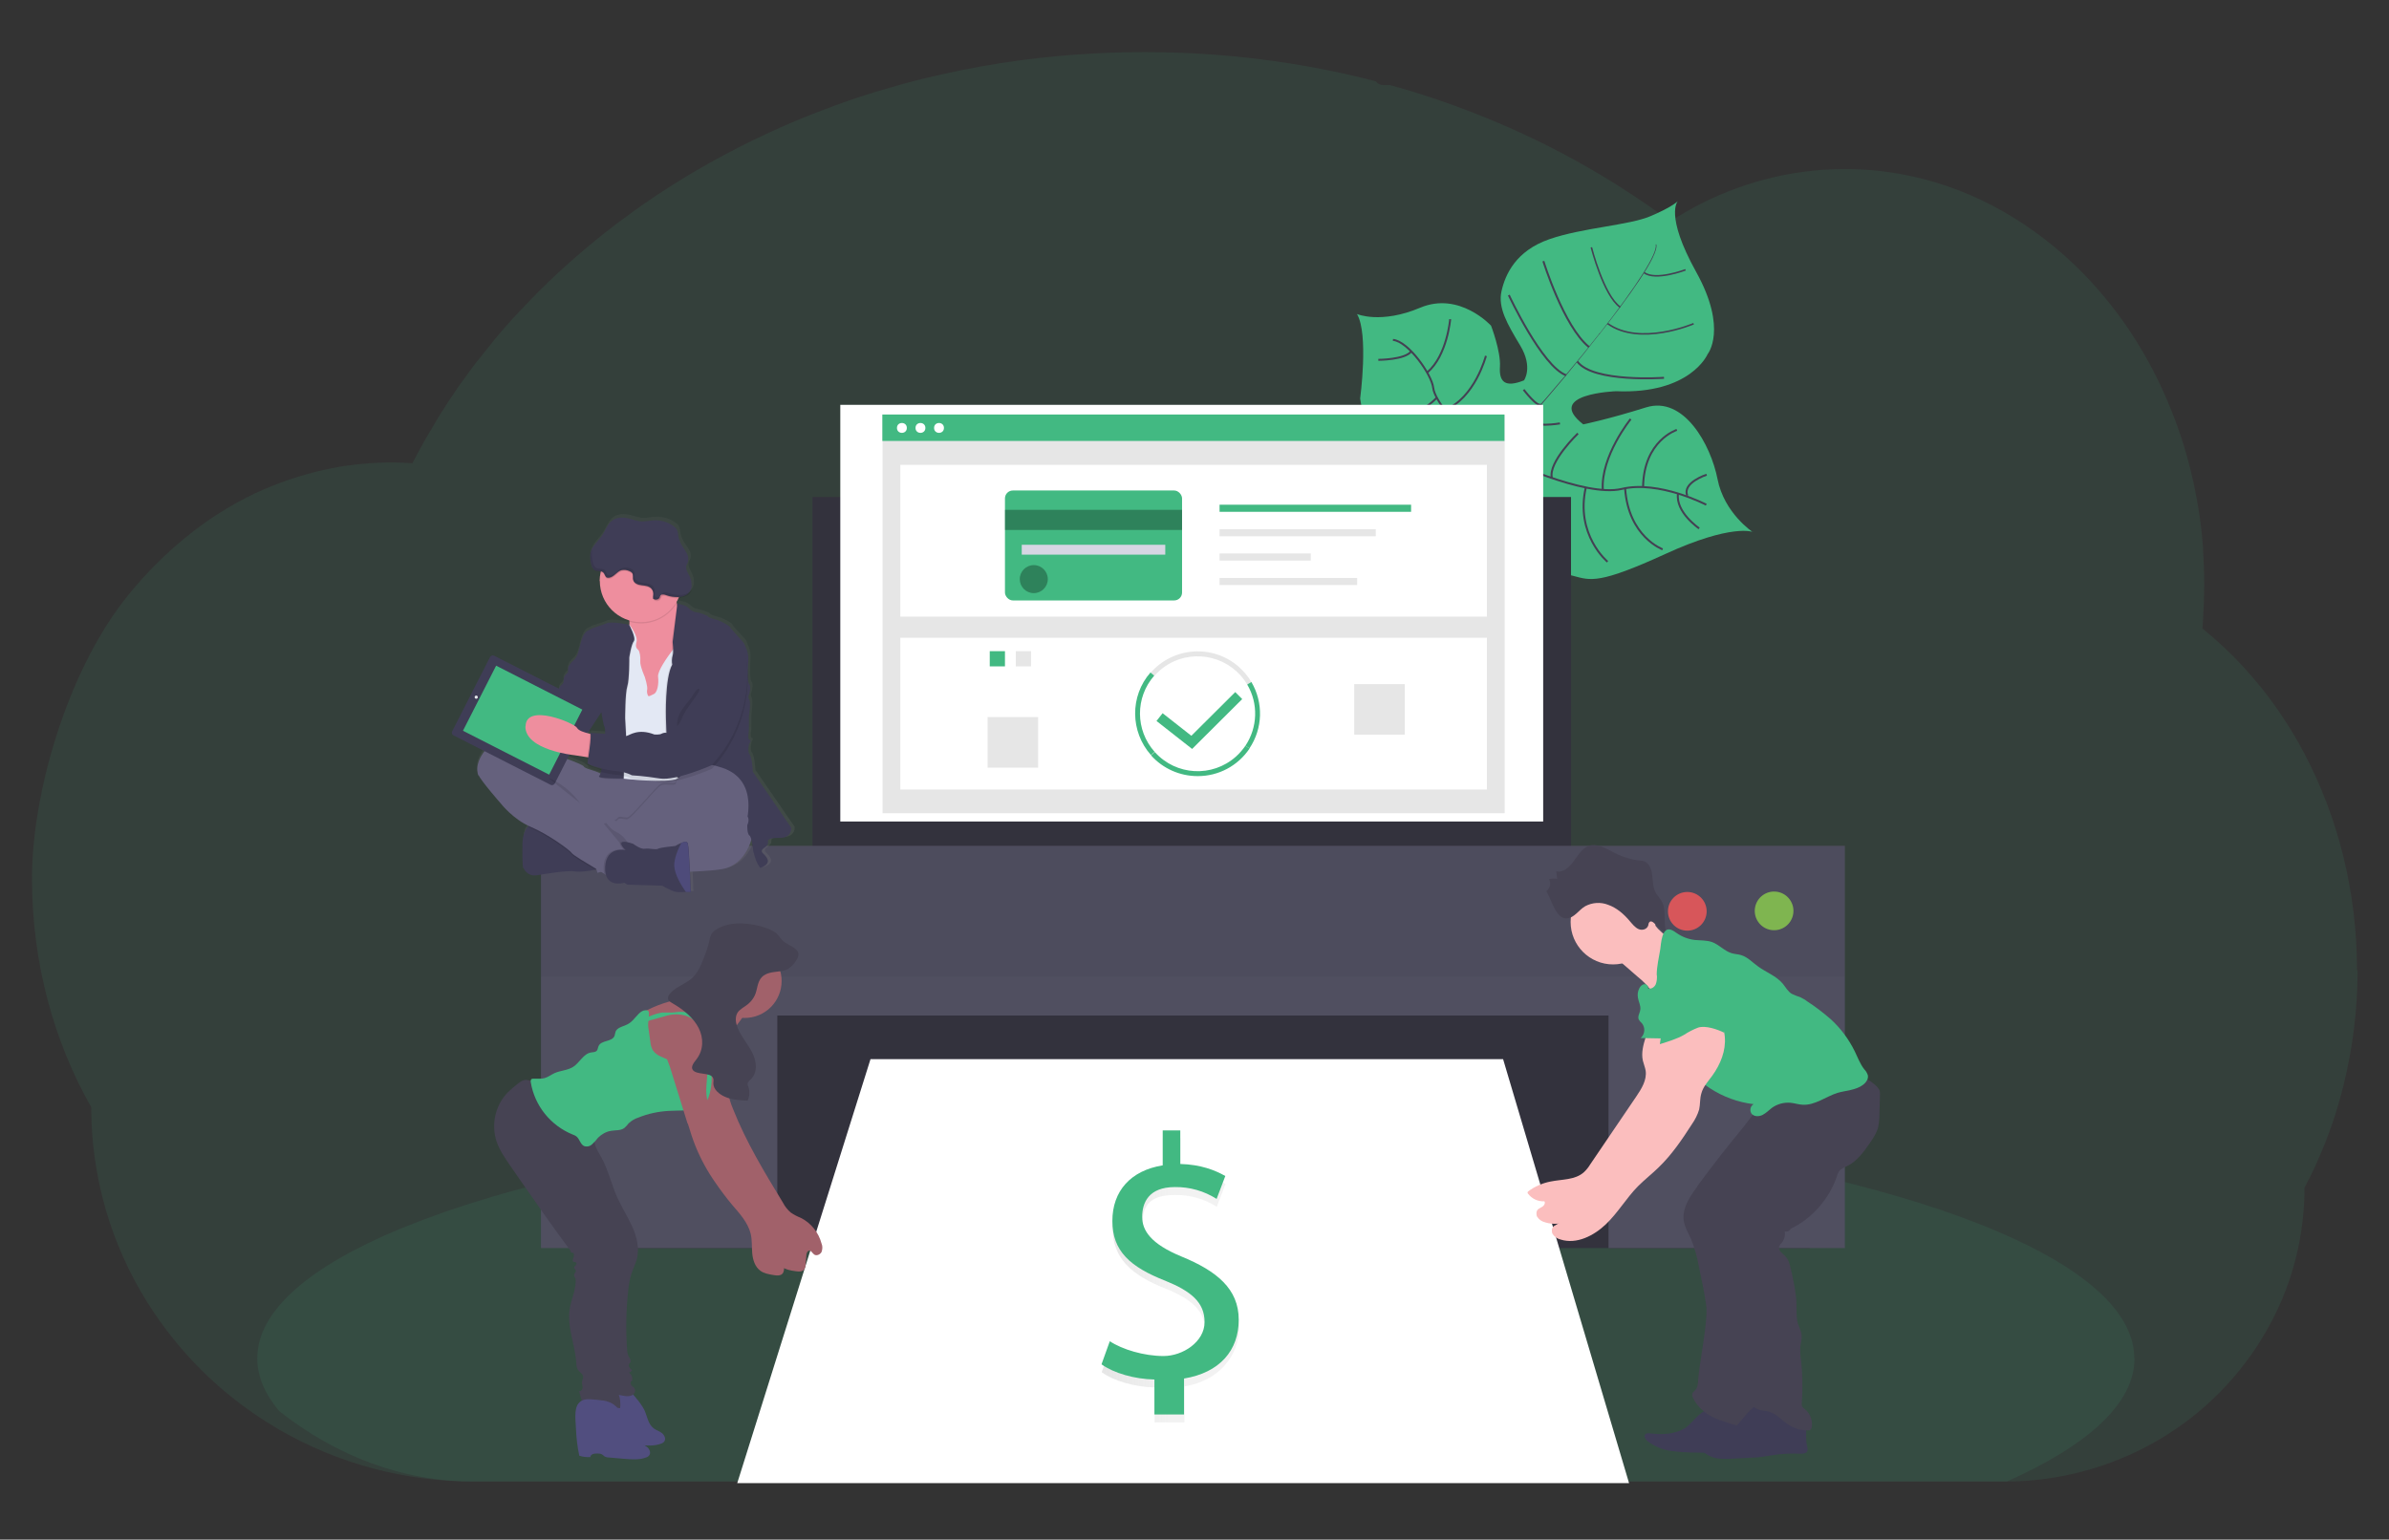<?xml version="1.0" encoding="UTF-8"?>
<svg id="Layer_1" xmlns="http://www.w3.org/2000/svg" xmlns:xlink="http://www.w3.org/1999/xlink" version="1.1" viewBox="0 0 1210 780">
  <rect x="0" y="0" width="1210" height="780" fill="#333333" stroke="none"/>
  <!-- Generator: Adobe Illustrator 29.3.0, SVG Export Plug-In . SVG Version: 2.1.0 Build 146)  -->
  <defs>
    <style>
      .st0 {
        stroke-width: .8px;
      }

      .st0, .st1 {
        stroke: #444053;
      }

      .st0, .st1, .st2 {
        fill: none;
        stroke-miterlimit: 10;
      }

      .st3 {
        opacity: .3;
      }

      .st3, .st4, .st5, .st6, .st7, .st8, .st9 {
        isolation: isolate;
      }

      .st4, .st8, .st10, .st9 {
        opacity: .1;
      }

      .st5 {
        opacity: 0;
      }

      .st6 {
        fill: #8ccf4d;
      }

      .st6, .st7 {
        opacity: .8;
      }

      .st11 {
        fill: url(#linear-gradient1);
      }

      .st12 {
        fill: #a1616a;
      }

      .st13 {
        fill: #d6d6e3;
      }

      .st14 {
        fill: #444053;
      }

      .st15 {
        fill: #e6e6e6;
      }

      .st7 {
        fill: #fa5959;
      }

      .st8, .st16 {
        fill: #33323d;
      }

      .st17 {
        fill: #e3e8f4;
      }

      .st18 {
        fill: #3f3d56;
      }

      .st19 {
        fill: url(#linear-gradient);
      }

      .st20 {
        fill: #fff;
      }

      .st21, .st9 {
        fill: #42b982;
      }

      .st22 {
        fill: #514e7f;
      }

      .st23 {
        fill: #565387;
      }

      .st24 {
        fill: #65617d;
      }

      .st25 {
        fill: #504f60;
      }

      .st26 {
        fill: #fbbebe;
      }

      .st27 {
        fill: #ee8e9e;
      }

      .st28 {
        fill: #e6e8ec;
      }

      .st29 {
        fill: #464353;
      }

      .st2 {
        stroke: #42b982;
        stroke-width: 5px;
      }
    </style>
    <linearGradient id="linear-gradient" x1="333.1" y1="10820" x2="333.1" y2="10629.2" gradientTransform="translate(-11.1 -10368.8)" gradientUnits="userSpaceOnUse">
      <stop offset="0" stop-color="gray" stop-opacity=".2"/>
      <stop offset=".5" stop-color="gray" stop-opacity=".1"/>
      <stop offset="1" stop-color="gray" stop-opacity=".1"/>
    </linearGradient>
    <linearGradient id="linear-gradient1" x1="568.9" y1="11017.4" x2="638.5" y2="11017.4" gradientTransform="translate(-11.1 -10368.8)" gradientUnits="userSpaceOnUse">
      <stop offset="0" stop-color="gray" stop-opacity=".2"/>
      <stop offset=".5" stop-color="gray" stop-opacity=".1"/>
      <stop offset="1" stop-color="gray" stop-opacity=".1"/>
    </linearGradient>
  </defs>
  <g id="DESIGNED_BY_FREEPIK">
    <path class="st9" d="M1194.1,491.5c0,19.6-2.4,39.2-7.1,58.2-1.6,6.4-3.4,12.7-5.5,18.9-2.6,7.6-5.6,15-8.9,22.3-1.7,3.7-3.5,7.3-5.4,10.8,0,20.1-4.1,40-12.2,58.5-14.6,33.1-40.5,59.8-73.2,75.4-20.4,9.7-42.8,14.9-65.4,15H239.8c-34.6,0-68.5-9-98.4-26.3-4.4-2.6-8.7-5.3-12.9-8.2-9.1-6.3-17.7-13.3-25.6-21.1-10.7-10.5-20.1-22.2-28.1-34.9-18.7-29.7-28.6-64.1-28.6-99.2-18.9-33.2-30-73.1-30-115.9s17.6-103.3,46.4-140.5c6-7.8,12.6-15.1,19.7-21.9,7-6.7,14.5-12.9,22.5-18.5,6.4-4.4,13.1-8.5,20-12,2.9-1.5,5.8-2.9,8.7-4.1,2.6-1.1,5.2-2.2,7.9-3.2,3.2-1.2,6.4-2.3,9.7-3.3s6.5-1.9,9.6-2.7c4.7-1.1,9.4-2.1,14.2-2.8,4-.6,8-1,12-1.3,3.2-.2,6.4-.4,9.6-.4h1.8c3.6,0,7.1.1,10.6.4.4-.7.8-1.5,1.1-2.2,1.4-2.7,2.9-5.3,4.3-7.9h0c.2-.5.5-1,.8-1.4,1.2-2.1,2.4-4.2,3.7-6.3.6-1,1.1-1.9,1.7-2.9.1-.2.3-.5.4-.7.6-1,1.2-2,1.8-3,3.1-4.9,6.3-9.8,9.6-14.6.3-.4.6-.8.9-1.2.5-.7,1-1.5,1.6-2.2,1.4-1.9,2.8-3.9,4.2-5.8,1-1.4,2-2.7,3.1-4,2.6-3.3,5.3-6.7,8-10,2.7-3.3,5.6-6.6,8.5-9.9.4-.4.8-.9,1.2-1.3l4.3-4.6h0c.2-.2.4-.4.6-.6h0c.5-.6,1-1.1,1.5-1.6,2.3-2.4,4.6-4.8,7-7.2,12.1-12,24.9-23.1,38.4-33.4.5-.4,1.1-.8,1.6-1.2,2.5-1.9,5.1-3.8,7.7-5.7,14.2-10.2,29-19.4,44.4-27.7,1.1-.6,2.1-1.2,3.2-1.7,13.8-7.3,28-13.9,42.5-19.6,7.9-3.1,15.9-6.1,24.1-8.8,5.4-1.8,10.9-3.5,16.4-5,8.5-2.5,17.1-4.7,25.9-6.6,25.7-5.8,51.9-9.3,78.2-10.6,8-.4,16.1-.6,24.3-.6,39.5,0,78.8,4.9,117,14.8.8,1.2,2.2,1.9,3.6,1.9h3.4c1.5.4,2.9.8,4.4,1.2,8.1,2.3,16.2,4.9,24.1,7.7l2,.7c19.5,7,38.6,15.3,56.9,25,16.5,8.7,32.5,18.6,47.7,29.4,2.3,1.7,4.6,3.4,6.9,5.1,2.8-1.8,5.6-3.5,8.4-5.1,11-6.3,22.7-11.3,34.9-14.9,25.4-7.5,52.3-8.6,78.2-3.1,33.2,7,63.3,24.6,87.7,49.4,9.9,10.2,18.7,21.3,26.3,33.3.6.9,1.1,1.7,1.6,2.6,6.5,10.6,12.1,21.8,16.7,33.4.2.4.3.8.5,1.2,4.3,10.8,7.7,22,10.3,33.4.1.6.3,1.1.4,1.7,2.4,11,4.1,22.1,4.9,33.4,0,.4,0,.8,0,1.2.4,5.8.6,11.7.6,17.6,0,5.3-.2,10.6-.5,15.8,0,.6,0,1.2-.1,1.8,0,1.5-.2,3-.3,4.5,7.6,6.2,14.8,12.9,21.4,20.2,2.9,3.2,5.7,6.5,8.5,9.9,8.3,10.4,15.6,21.6,21.8,33.4,16.8,31.9,26.6,69.5,26.6,109.7Z"/>
    <path class="st9" d="M1081.1,688.3c0,22.7-23.6,44-64.7,62.3H239.8c-35.9,0-69.6-13-98.4-35.7-7.2-8.6-11.1-17.5-11.1-26.7,0-24.2,26.6-46.7,72.7-65.8h0l1.3-.5c13-5.3,27.5-10.4,43.4-15.1.4-.1.8-.2,1.2-.4h0c12.6-3.7,26-7.2,40.2-10.5.5,0,.9-.2,1.3-.3,5.5-1.3,11.1-2.5,16.8-3.7h0l2.2-.5c41.5-8.6,88.8-15.5,140-20.1h0c7.2-.7,14.4-1.3,21.8-1.8,8.2-.7,16.4-1.2,24.7-1.7,6.4-.4,12.8-.8,19.3-1.1,0,0,.1,0,.2,0,29.2-1.5,59.3-2.2,90.2-2.2,76.3,0,148.3,4.7,212.2,13,0,0,.1,0,.2,0,9.8,1.3,19.5,2.6,28.9,4.1,2.7.4,5.4.8,8,1.3,10.6,1.7,20.9,3.5,31,5.4h0c118.3,22.5,195.1,58.9,195.1,99.9Z"/>
    <path class="st21" d="M887.8,269.5s-10.6-4.3-44.2,11.1-37.9,13.5-46.6,11.2-13.6-2.9-22.9-15.8c0,0-6.6-35.7-13-41.2s-33.5,3.1-33.5,3.1c0,0-32.5,7.5-38.7-36,0,0,4.4-32.7-1.6-42.8,0,0,12.1,5.2,32-3.2s35.9,9.1,35.9,9.1c0,0,5,13,4.5,20.8-.5,7.8,2.7,10.7,12.2,6.9,0,0,4.7-6.6-1.9-17.6s-11.4-19.2-9.5-27.6,7.2-20.4,24.2-26.3,40.2-7,51.3-11.7,13.8-7.6,13.8-7.6c0,0-6.8,6.9,9.3,35.9s5.8,41.6,5.8,41.6c0,0-8.6,20.4-46.4,18.8,0,0-36.5,1.3-16.6,16.8,0,0,12.7-2.6,31.8-8.6s32.8,18.9,36.2,36.3,17.9,26.9,17.9,26.9Z"/>
    <path class="st14" d="M838.7,123.8h.2c1.5,5.5-14.8,27.8-28.8,45.5h-.2c19.6-25.1,29.8-41.2,28.7-45.5Z"/>
    <path class="st14" d="M810.3,168.8v.2c-11,14.1-25,31-36.2,43.5-1.1,1.2-2.1,2.4-3.2,3.7l-.3-.3c1-1.3,2.1-2.5,3.2-3.7,11.2-12.5,25.4-29.3,36.5-43.5Z"/>
    <path class="st14" d="M770.9,215.7l.2.4c-20.4,25.5-21.7,65-21.8,65.3l-4.3-5c0-.3,5.3-35.1,25.9-60.7Z"/>
    <path class="st1" d="M864.2,255.7s-24-12.5-42.8-8-61-15.9-61-15.9c0,0-17.9-7.3-21.5-15.6,0,0-12.3-13-13-19.7s-12.7-23.7-20.4-24.3"/>
    <path class="st1" d="M860.6,267.7s-12.1-8.2-10.7-17.7"/>
    <path class="st1" d="M842.1,278.3s-17.3-6.3-19-30.9"/>
    <path class="st1" d="M814.2,284.6s-16.5-13.7-11-37.7"/>
    <path class="st1" d="M780.6,277.9s-11-23.1-1.2-38.1"/>
    <path class="st1" d="M864.4,240.5s-12.5,4-9.8,10.6"/>
    <path class="st1" d="M849.3,217.8s-16.8,5.3-17.1,29"/>
    <path class="st1" d="M825.9,212.3s-15.2,18.8-14.1,35.9"/>
    <path class="st1" d="M799.2,219.6s-15.1,14.5-13.2,22.5"/>
    <path class="st1" d="M790.1,214.5s-14.2,2.5-16.2-2.1"/>
    <path class="st1" d="M771.7,197.4s7.2,9.5,9,7.4"/>
    <path class="st1" d="M842.8,191.4s-35.8,2.6-43.9-8.2"/>
    <path class="st1" d="M764.2,149.5s16.8,36.1,29,40.6"/>
    <path class="st1" d="M781.7,132.3s10.3,33.2,23.1,43.5"/>
    <path class="st0" d="M857.8,164s-27.2,11.7-43.6-.1"/>
    <path class="st0" d="M806,125.3s6.2,24.4,14.6,30.3"/>
    <path class="st0" d="M853.7,136.7s-15.3,5.8-21,1.4"/>
    <path class="st1" d="M758.5,205.4s0,21.2-5.8,22.8"/>
    <path class="st1" d="M711.3,232.9s23,2,33.6-9.9"/>
    <path class="st1" d="M752.6,180.3s-5.6,21.5-20.9,27.4"/>
    <path class="st1" d="M697.5,210.2s16.3,5.6,30.2-8.7"/>
    <path class="st1" d="M734.5,161.7s-1.5,18.3-11.5,26.9"/>
    <path class="st1" d="M698.1,182.3s13.5,0,16.7-4.3"/>
    <rect class="st16" x="411.5" y="251.8" width="384.2" height="193.9"/>
    <rect class="st16" x="291.8" y="504.6" width="624.8" height="127.7"/>
    <polygon class="st20" points="440.9 536.6 761.3 536.6 825.1 751.4 373.4 751.4 440.9 536.6"/>
    <polygon class="st25" points="274 428.5 274 494.8 274 508.8 274 632.3 393.7 632.3 393.7 514.5 814.7 514.5 814.7 632.3 934.4 632.3 934.4 508.8 934.4 494.8 934.4 428.5 274 428.5"/>
    <rect class="st8" x="274" y="428.5" width="660.4" height="66.3"/>
    <circle class="st6" cx="898.8" cy="461.7" r="9.8" transform="translate(299.1 1274.9) rotate(-80.8)"/>
    <circle class="st7" cx="854.6" cy="461.7" r="9.8"/>
    <rect class="st20" x="425.6" y="205.1" width="356" height="211.1"/>
    <path class="st26" d="M835.7,513.3c.8,8.2-5.4,16.1-3.6,24.1.4,1.7,1.1,3.3,1.4,5,.7,4.8-2.1,9.2-4.8,13.2l-23.2,34.2c-.9,1.5-2,2.9-3.3,4.1-4.5,4-11.1,3.5-16.9,4.7-4.1.8-8,2.5-11.3,5-.3.2-.4.7-.2,1,2,2.7,5.1,4.2,8.4,4,.6.8,0,2-.8,2.6-1.2.9-3,1.1-3.2,3.2,0,.7,0,1.5.4,2.1.9,1.4,2.4,2.4,4.1,2.8,8,2.5,16.7-1.9,22.8-7.7s10.3-13.3,16.2-19.3c3.3-3.3,7-6.2,10.4-9.4,6.7-6.4,12-14.2,17-22,1.6-2.3,2.9-4.8,3.7-7.5.6-2.7.3-5.5,1.1-8.1.9-3.5,3.5-6.2,5.6-9.1,4.1-5.7,6.9-12.6,6.3-19.6s-4.9-13.9-11.5-16.3c-2-.8-4.3-1-6.4-.4-2.7.8-4.7,3.1-6.5,5.2l-4.4,5.1c-1.1,1.1-2,2.5-2.6,3.9-.6,1.5-.2,3.2.9,4.3"/>
    <path class="st5" d="M835.7,513.3c.8,8.2-5.4,16.1-3.6,24.1.4,1.7,1.1,3.3,1.4,5,.7,4.8-2.1,9.2-4.8,13.2l-23.2,34.2c-.9,1.5-2,2.9-3.3,4.1-4.5,4-11.1,3.5-16.9,4.7-4.1.8-8,2.5-11.3,5-.3.2-.4.7-.2,1,2,2.7,5.1,4.2,8.4,4,.6.8,0,2-.8,2.6-1.2.9-3,1.1-3.2,3.2,0,.7,0,1.5.4,2.1.9,1.4,2.4,2.4,4.1,2.8,8,2.5,16.7-1.9,22.8-7.7s10.3-13.3,16.2-19.3c3.3-3.3,7-6.2,10.4-9.4,6.7-6.4,12-14.2,17-22,1.6-2.3,2.9-4.8,3.7-7.5.6-2.7.3-5.5,1.1-8.1.9-3.5,3.5-6.2,5.6-9.1,4.1-5.7,6.9-12.6,6.3-19.6s-4.9-13.9-11.5-16.3c-2-.8-4.3-1-6.4-.4-2.7.8-4.7,3.1-6.5,5.2l-4.4,5.1c-1.1,1.1-2,2.5-2.6,3.9-.6,1.5-.2,3.2.9,4.3"/>
    <path class="st18" d="M853.3,723.6c-5.1,3.1-11.4,3.3-17.3,2.6-1-.1-2.1-.2-2.7.5-.9,1.1.2,2.6,1.2,3.5,3.5,2.6,7.6,4.3,11.9,4.9,3.9.5,7.7.8,11.6.8,10.6.2,21.3.4,31.8-1.2.6,0,1.2-.2,1.7-.5.7-.5,1.1-1.2,1.3-2,.7-2.7-.7-5.7-2.8-7.5s-4.8-3-7.4-4l-9.2-3.6c-2.2-.8-5.6-3.1-8-2.9-4.3.3-8.6,7.3-12.2,9.5Z"/>
    <path class="st5" d="M853.3,723.6c-5.1,3.1-11.4,3.3-17.3,2.6-1-.1-2.1-.2-2.7.5-.9,1.1.2,2.6,1.2,3.5,3.5,2.6,7.6,4.3,11.9,4.9,3.9.5,7.7.8,11.6.8,10.6.2,21.3.4,31.8-1.2.6,0,1.2-.2,1.7-.5.7-.5,1.1-1.2,1.3-2,.7-2.7-.7-5.7-2.8-7.5s-4.8-3-7.4-4l-9.2-3.6c-2.2-.8-5.6-3.1-8-2.9-4.3.3-8.6,7.3-12.2,9.5Z"/>
    <path class="st29" d="M859.7,601.1c-3.8,5.1-7.8,11-6.9,17.3.5,3.4,2.4,6.4,3.8,9.6,1.7,4.3,3,8.8,3.8,13.4,1.4,6.7,2.9,13.4,3.8,20.2,1,7.7-3.7,29.9-4.1,37.6-.1,1.9-.3,3.9-1.6,5.2-.5.5-1.2,1-1.4,1.7-.1.7,0,1.4.3,1.9,2.2,4.9,6.6,8.5,11.5,10.6s16.9,5.7,22.2,5.8c.7,0,1.4,0,2.1-.3.7-.4,1.3-1.1,1.6-1.8,3.9-7.4.2-33.6.2-41.9,0-7,1.7-13.8,1.4-20.8-.2-5.6-1.7-11-2.3-16.6-.9-9.1.8-18.2,2.5-27.2,1.3-6.9,2.6-13.8,4.2-20.6,1-4.2,2.2-8.3,4.4-12,1.8-2.9,4.3-5.3,6.3-8,5.7-7.5,8.3-17,7.1-26.4-.1-.9-13.3,3.3-14.5,3.8-4.7,2-9.1,4.8-12.9,8.3-3,2.9-5.5,6.8-8.1,10-3.8,4.6-7.5,9.2-11.2,13.9-4.2,5.4-8.3,10.8-12.3,16.2Z"/>
    <path class="st5" d="M859.7,600.8c-3.8,5.1-7.8,11-6.9,17.3.5,3.4,2.4,6.4,3.8,9.6,1.7,4.3,3,8.8,3.8,13.4,1.4,6.7,2.9,13.4,3.8,20.2,1,7.7-3.7,29.9-4.1,37.6-.1,1.8-.3,3.9-1.6,5.2-.5.5-1.2,1-1.4,1.7-.2.7,0,1.4.3,2,2.2,4.9,6.6,8.5,11.5,10.6s16.9,4,22.2,4.2c.7,0,1.4,0,2.1-.3.7-.4,1.3-1.1,1.6-1.8,3.9-7.4.2-31.9.2-40.3,0-7,1.7-13.8,1.4-20.8-.2-5.6-1.7-11-2.3-16.6-.9-9.1.8-18.2,2.5-27.2,1.3-6.9,2.6-13.8,4.2-20.6,1-4.2,2.2-8.3,4.4-12,1.8-2.9,4.3-5.3,6.3-7.9,5.7-7.5,8.3-17,7.1-26.4-.1-.9-13.3,3.3-14.5,3.8-4.7,2-9.1,4.8-12.9,8.3-3,2.9-5.5,6.8-8.1,10-3.8,4.6-7.5,9.2-11.2,13.9-4.2,5.3-8.3,10.7-12.3,16.1Z"/>
    <circle class="st26" cx="817" cy="467.1" r="21.5"/>
    <path class="st26" d="M836.4,466.2c4,6.4,10.5,10.9,17.9,12.5l-1.6,5.9c-2.8,10.1-6,20.8-13.8,27.9.8-3.4-.2-7.1-2.2-10.1-2.1-2.9-4.5-5.4-7.3-7.6l-12.4-10.8c-.4-.3-.7-.6-.9-1-.3-.8-.3-1.6,0-2.4,1.6-4.9,6.1-8,9.7-11.3,1.8-1.7,3.5-3.6,4.9-5.7,2.5-3.5,4.1,0,5.7,2.6Z"/>
    <path class="st29" d="M788.7,445.4l-.5-4c3.4.9,6.6-2,8.8-5s4.2-6.5,7.5-7.8c4-1.5,8.3.9,12.1,2.9,4.3,2.4,9,3.9,13.9,4.5.8,0,1.6.1,2.3.4,2.5.9,3.7,4,4,6.9.4,2.9.3,5.9,1.5,8.4.9,1.9,2.5,3.3,3.5,5.2,2.6,5.1,0,12.1,2.9,17.1l-6.9-6.3c-.6-.6-1.5-1.2-2.2-.7s-.6,1.2-.8,1.9c-.7,2-3.1,2.6-4.9,1.8s-3.1-2.5-4.4-4c-3-3.6-6.7-6.8-11-8.3-3.8-1.5-8-1.2-11.6.7-3.2,1.8-5.6,6.1-9.5,6.2-5.4.2-7.7-9.9-10.2-13.8,1.9-1.4,2.5-4,1.4-6.1.4-.2,3.9-.6,4,0Z"/>
    <path class="st18" d="M878.4,723.4c-4.3,3.8-9.8,5.8-15.5,5.8-1.5,0-3.5.3-3.5,1.7,0,.4.2.8.4,1.2,1.8,3,4.7,5.2,8,6.3,3.1.9,6.4.8,9.7.6l9.5-.5c1.8,0,3.6-.2,5.3-.4s3.7-.6,5.6-.9c4.6-.7,9.2-.9,13.8-.7,1.2,0,2.6,0,3.4-.9s.3-2.6,0-3.9c-.6-2.7,0-5.6-.5-8.4-.9-4.8-5.1-8.5-9.6-10.3-4.2-1.6-11.8-3.5-15.8-.8-4.3,2.9-6.9,7.6-10.7,11.1Z"/>
    <path class="st29" d="M887.8,561.8c.8,4,4.7,7,4.8,11,0,3.2-2.2,6-3.9,8.8-1.6,2.9-2.9,5.9-4,9-3.2,8.1-7.1,15.8-11.7,23.2-2.2,3.5-4.7,7.3-4.2,11.5.3,1.9,1,3.8,2,5.5l6.7,13.2c1.5,2.6,2.6,5.4,3.4,8.3.6,2.5.6,5.1,1,7.7,1,8.1,4.8,16.3,2.6,24.1-.2.7-.9,1.5-1.4,1,2.2,4.1,4,8.2,3.8,12.9,0,2.4-.8,5,0,7.3.5.9.9,1.9,1,2.9,0,.7-.3,1.3-.4,2-.2,1.9,1.5,3.4,3.3,4s3.7.5,5.5,1.1c3.5,1,5.9,4,8.9,6.1,3,2.1,6.6,3.2,10.2,3.3.5,0,1,0,1.5-.3.5-.5.8-1.1.8-1.8.3-3.4-1-6.7-3.7-8.8-.6-.4-1-.8-1.3-1.4-.2-.5-.2-1.1-.1-1.6.5-7.3.4-14.6-.4-21.8-.4-2.3-.5-4.6-.3-6.9.2-1.9.8-3.8.6-5.8s-1.2-3.7-1.8-5.5c-1-3.3-.7-6.8-.8-10.3-.2-6-1.6-11.9-2.9-17.7-.5-2.3-1.1-4.7-2.8-6.4-1.4-1.4-3.6-2.8-3.1-4.8.3-.7.7-1.4,1.3-1.9,1.3-1.6,1.9-3.7,1.6-5.8,1.2.3,2.5-.3,3-1.4,10.8-5.1,19.6-15.3,23.4-26.6.2-.8.5-1.6,1-2.4,1-1.4,2.7-2,4.3-2.8,4.8-2.4,8.2-7,11.3-11.5,1.8-2.6,3.6-5.3,4.3-8.3.4-2,.6-4,.6-6l.3-10.4c0-.7,0-1.3-.2-2-.3-.6-.6-1.2-1.1-1.7-2.9-3.1-6.8-5.2-11-6-2.8-.5-5.7-.4-8.6-.7-5.6-.5-11.1-2.2-16.6-1.8-8.8.6-16.5,6.7-20.7,14.5-1.5,2.8-3,5.2-6.1,5.2Z"/>
    <path class="st21" d="M839.2,494c.1,1.6,0,3.2-.6,4.7-.7,1.5-2.4,2.6-3.9,2,.5-1-.8-2.2-1.9-2.1-1.1.2-2,1-2.5,2.1-.8,1.5-1,3.2-.7,4.8.3,2,1.5,4,1.2,6-.2,1.7-1.5,3.4-.8,5,.4.7,1,1.4,1.6,1.9,1.8,2.2,1.6,5.5-.6,7.5l16.8.3c-.6,2.8.6,5.7,2.1,8.2,8.2,13.9,22.4,23.1,38.3,25-1.6.9-2.1,3-1.2,4.6,0,0,0,0,0,0,.1.2.2.4.4.5,1.4,1.3,3.7,1.2,5.4.3s3.1-2.3,4.6-3.5c2.8-2,6.1-2.9,9.5-2.6,2.1.2,4.1.9,6.2,1,6.2.3,11.6-4.1,17.5-6,4.4-1.3,9.3-1.3,13-4.1,1.6-1.2,2.9-3.1,2.4-5-.4-1.1-1-2.1-1.8-2.9-2.1-2.7-3.3-6-4.8-9.1-3-6.1-7.1-11.6-12.1-16.2-3.8-3.3-7.8-6.4-12-9.1-1-.8-2.1-1.4-3.3-2-1.5-.5-3-1.1-4.5-1.8-2-1.2-3.1-3.4-4.6-5.2-3.3-3.9-8.4-5.7-12.5-8.7-2.8-2-5.2-4.7-8.5-5.7-1.6-.5-3.3-.5-4.9-1-3.6-1.1-6.3-4.3-9.8-5.6-2.8-1-5.9-.8-8.9-1.1-3.3-.4-6.4-1.6-9.1-3.5-.9-.7-1.9-1.3-3-1.7-4.5-1.4-4.9,7-5.3,9.9-.7,4.4-1.8,8.7-1.8,13.1Z"/>
    <path class="st26" d="M843.5,522.1c.8,8.2-5.4,16.1-3.6,24.1.4,1.7,1.1,3.3,1.4,5,.8,4.8-2.1,9.2-4.8,13.2l-23.2,34.1c-.9,1.5-2,2.9-3.3,4.1-4.5,4-11.1,3.5-16.9,4.7-4.1.8-8,2.5-11.3,5-.3.2-.4.7-.2,1,2,2.7,5.1,4.2,8.4,4,.6.8,0,2-.8,2.6-1.2.9-3,1.1-3.2,3.2,0,.7,0,1.5.4,2.1.9,1.4,2.4,2.4,4.1,2.8,8,2.5,16.7-1.9,22.8-7.7s10.4-13.3,16.3-19.3c3.3-3.3,7-6.2,10.3-9.4,6.7-6.4,12-14.2,17-22,1.6-2.3,2.9-4.8,3.7-7.5.6-2.7.3-5.5,1.1-8.1.9-3.5,3.5-6.2,5.6-9.1,4.1-5.7,6.9-12.6,6.3-19.6s-4.9-13.9-11.5-16.3c-2-.8-4.3-1-6.4-.4-2.7.8-4.7,3.1-6.5,5.2l-4.4,5.1c-1.1,1.1-2,2.5-2.6,3.9-.6,1.5-.2,3.2.9,4.3"/>
    <path class="st21" d="M855.3,488.6c-3.1.2-6.4.5-8.6,2.7-.9,1-1.6,2.1-2.2,3.4-2.1,4.3-4.1,8.7-4.3,13.5-.1,3.8,1,7.5,1.5,11.3.5,3.1-.7,6.3-1,9.5,3.8-1.2,8.8-2.7,12.2-4.7,2.3-1.5,4.6-2.7,7.2-3.7,3.7-1.2,9.8.9,13.2,2.6.2-2.4-1.6-6.7-1.4-9.1,0-1,.2-2,.5-3,.5-1,1.1-2,1.8-2.9,2.7-4.4,2.3-10.1-1.1-14-3.1-3.5-7.9-4.8-12.5-5.3-2.9-.3-5.8-.4-8.7-.3"/>
    <path class="st19" d="M402.3,418.6l-19.7-28.6s-.4-7.1-1.7-8.7-.3-5.3-.3-5.3c0,0,1.4-2,.2-2.2s-.2-4.7-.2-4.7v-7.2c0,0,1-6.9.1-8.5-.6-.9-.5-2.1,0-3,0,0,1.1-4,0-5s-.8-7.2-.6-12-1.9-7.6-1.9-8.4-7.3-7.9-7.3-8.6-4.6-3.3-7.4-4-4.1-1.3-4-1.7-4.3-1.8-4.3-1.8c0,0-3.9-.3-5.4-2.2s-6-2.5-6.1-2.5v-.4c-.1-.1-.1-.3-.2-.4.4-.6.7-1.2,1-1.8l.3-.6c1.6,0,3.2-.5,4.5-1.4,1.3-1.1,2.1-2.7,2.2-4.4,0-1.7-.3-3.4-1.1-4.9-.8-1.6-2-3.4-1.6-5.2.2-.8.6-1.5.9-2.2.4-1.5.1-3-.7-4.4-.7-1.3-1.7-2.5-2.5-3.8-1-1.6-1.7-3.5-2-5.4,0-1-.3-2-.7-2.9-.4-.7-1-1.2-1.6-1.6-2.9-2.1-6.4-3.1-9.9-3-2.5,0-5,.8-7.5.5-1.5-.3-3-.6-4.4-1.1-3.1-.9-6.7-1.3-9.4.5s-3.8,5.2-5.6,8c-1.6,2.4-4,4.4-5.2,7h0c-.3.4-.5,1.1-.7,1.7-.4,2-.2,4.1.4,6.1.1,1.1.7,2,1.5,2.7.9.6,2.2.5,3.2.6v.5c-2.4,10.7,4,21.4,14.5,24.5v.6c0,.5,0,1-.1,1.6h0s-9.3-1.9-11.8-.6-7.4,2.3-8.1,3-2.6.2-4.2,4.5-1.8,8.7-4,10.8-3.2,3.4-3.3,4.9.3,1.8-.5,2.3-2,2.4-1.7,3.1c.3,1-.1,2.1-1,2.8-.9.6-1.4,1.7-1.3,2.8,0,0-.6,2-1.9,2.5s-2.1,3.5-2.1,3.5l-4.2,4.8-8.3-9.2c-1.3-1.4-3.5-1.5-4.9-.3,0,0,0,0,0,0l-4.1,3.7c-1.6.4-3,1.2-4,2.4-.9.9-1.6,2-2.1,3.1l-2.2,2c-1.4,1.8-1.7,4.2-.6,6.2l5.3,5.9h0c-1.9.2-3.7.9-5.1,2.1-7.9,7-8,13.4-6.8,16.4s11.2,14.2,11.2,14.2c0,0,5.8,7.6,14.3,11.6h0c-.2.2-.3.4-.5.6v.2c-.1,0-.3.2-.3.2v.2c-.2,0-.2.1-.3.2l-.2.3c0,0,0,.1-.1.2,0,.1-.1.2-.2.4h0c0,.3-.2.4-.2.6v.2c0,.1-.2.2-.2.4,0,0,0,.2,0,.2v.4c-.2,0-.2.2-.2.3,0,.1,0,.3-.1.4,0,.1,0,.2,0,.2s-.1.4-.1.7c0,0,0,.2,0,.3,0,.2,0,.3,0,.5,0,.1,0,.2,0,.3v.5c0,0,0,.3,0,.3,0,.2,0,.3,0,.5,0,.2,0,.2,0,.3v.9c-.2,10.8.5,12.3.5,12.3.8,2,2.7,3.4,4.9,3.7.5,0,1.1,0,1.6,0,4.8-.8,16-2.8,20-2,2.4.4,6.8-.2,9.9-.8l.8-.2.6,1.8,1.8-.5,1.5.9,1,.6c1.8,6.2,9.2,4.1,9.2,4.1l1.8,1,17.8.5c2,1.2,4.1,2.2,6.3,3,.3,0,.6.2.9.2,1.7.1,3.3.2,5,0,1.4,0,2.4,0,2.4,0,0,0-.2-4.8-.4-10.2,5.5-.1,11-.6,16.5-1.4,9.5-1.7,13.5-10.3,14.9-14.9.4,1.9.7,3.8.9,5.7.4,1.7.9,3.4,1.5,5,.5,1.3,1.2,2.5,2,3.7,7-2.4,2.8-6,1.3-7.5s1-2.9,1-2.9c0,0,1.9-1.3,1.8-2.5s-.3-2.5,6-2.4,5.8-5.1,5.8-5.1ZM304.9,359.9c0,.5,1,6.2,1.7,7.7.2,1,.3,2,.2,3-3.7-.3-7.6-.5-7.6-.5.1.1.2.3.2.5h-.6c0-.1-.8-.3-.8-.3l6.8-10.4h0ZM291.4,381.4l6.4,1h.5c-.2,1.1-.3,2.1-.3,3.1,0,.1.1.2.4.3,0,.5-.1,1-.1,1.5.1.5,3.1,1.6,6.5,2.5,0,.2,0,.4-.1.5h0c-3-1.6-7.8-2.4-8.4-3.5s-16.9-6.9-16.9-6.9l-1.6-.8,4.3.8h1.2c2.7.6,5.4,1.1,8.1,1.5h0Z"/>
    <path class="st24" d="M381.3,422.6s-2.5,15.4-15.5,17.7-56.2,1.8-56.2,1.8c0,0-24.8-3.6-33.7-24.5s-14.7-29.2-7-29.6,49.1,14,51.4,14.2,63.3-31.8,61,20.4Z"/>
    <path class="st5" d="M381.3,422.6s-2.5,15.4-15.5,17.7-56.2,1.8-56.2,1.8c0,0-24.8-3.6-33.7-24.5s-14.7-29.2-7-29.6,49.1,14,51.4,14.2,63.3-31.8,61,20.4Z"/>
    <path class="st18" d="M265.2,439.8c.8,2,2.7,3.4,4.8,3.7.5,0,1.1,0,1.6,0,4.8-.8,15.9-2.7,19.8-2,2.4.4,6.7-.2,9.8-.8,2.1-.4,3.6-.8,3.6-.8,0,0-3.7-12.1-4.1-12.5s-16.5-10-16.5-10l-12.7-.9h0c-1.7.2-3.3,1.2-4.3,2.5-1.3,1.6-2.5,4.3-2.6,8.6-.2,10.7.4,12.3.4,12.3Z"/>
    <path class="st5" d="M265.2,439.8c.8,2,2.7,3.4,4.8,3.7-1.2-1.6-2.4-3.3-3.4-5v-8.9c-.4-4.9,1.4-9.8,5.1-13.1h0s-6.7.5-6.9,11.1.4,12.2.4,12.2Z"/>
    <path class="st4" d="M320.1,420.4l11.8-9.2,18.5-18.3-5-.2c-.8.5-2.9,2-2.9,3.8,0,2.2-5,.2-7.6,1.4s-15.1,17.3-17.3,17.2-3.9-1.1-4.9.5h0c0,.1,7.3,4.8,7.3,4.8Z"/>
    <path class="st4" d="M267.3,418.9c.4.2.9.4,1.3.6,9,3.8,20,11.9,20.8,13.3.5.9,6.9,4.8,11.9,7.7,2.1-.4,3.6-.8,3.6-.8,0,0-3.7-12.1-4.1-12.5s-16.5-10-16.5-10l-12.7-.9h0c-1.7.3-3.3,1.2-4.3,2.6Z"/>
    <path class="st24" d="M242.4,392.7c1.2,2.9,11.1,14.2,11.1,14.2,0,0,6.3,8.2,15.3,12s20,11.9,20.8,13.3c.5.9,7.7,5.2,12.7,8.2l1.1.7,2.5,1.5,1.3.8s3.1-2.5,6.1-4.9,6-4.9,6-5,1.3-3.4,1-3.6-.8-1.4-1.9-2.8c-1.2-1.6-2.8-2.9-4.6-3.8-2.6-1.4-4.8-3.6-6-6.3,0,0-.4-.3-1-.7-1.2-.9-2.6-1.5-4.1-1.8-2-.2-5.8-4.4-5.8-4.4-1.5-1-2.7-2.2-3.6-3.7-1-2-15.1-11.7-16.4-12.6l34.3,22.1,8.2,5.3,11.8-9.2,18.5-18.3-6.1-.3c-9-.4-25-1-27-.5-1.6.4-3.3.5-5,.3,0,0-4.6.2-7.6-1.4s-7.8-2.3-8.3-3.5-16.7-6.8-16.7-6.8c0,0-22-11.7-29.9-4.8s-8,13.3-6.8,16.3Z"/>
    <path class="st27" d="M313.4,325.7l2.8,9.4,3.7,21.2,13.4.9,3.8-6.4,3.9-6.4s2.4-8.6,4.2-16.8c1.5-7.3,2.5-14.5.9-15.2-1.5-.7-2.5-3.1-3.1-5.8,0-.3-.1-.7-.2-1-.4-2.2-.7-4.5-.9-6.8,0,0-28.1-1.5-24.2,10.1.7,2,1.1,4.1,1.1,6.2,0,.5,0,1.1-.1,1.6-.4,3.6-2.3,6.9-5.2,9.1Z"/>
    <path class="st17" d="M307.6,324.1l1,16,2.3,13.6,2.6,6.3,2.3,34.5s22,2.5,27.4,0c.4-.2.7-.4,1-.8,6.5-9.8,4.4-38.1,4.4-38.1l2.5-18.3-1.6-9.5-4-.4-3.1-.3s-.7.9-1.7,2.2c-2.7,3.6-7.7,10.6-7.4,13.5.5,4-.5,8.1-2.1,8.8s-2.8,1.7-3.1.6c-.4-.9-.5-1.9-.3-2.9.3-1.6-1.2-6.3-1.2-6.3,0,0-2.5-5.6-2.3-7.9s-.3-5.1-1-5.8-1.7-1.3-.9-4.2-3.6-8.6-3.6-8.6l-11.1,7.6Z"/>
    <path class="st4" d="M336.7,364l.9,27.3,5.3,2.9c.4-.2.7-.4,1-.8,6.5-9.8,4.4-38.1,4.4-38.1l2.5-18.3-1.6-9.5-4-.4c1.5-7.3,2.5-14.4.9-15.2-1.5-.7-2.5-3.1-3.1-5.8h0l-2.9,19.3s.2,1.7.3,3.5c.1,1.1,0,2.3-.2,3.4-.4,1.5-.4,3.1-.2,4.6-1.6,2.9-2.5,8.3-2.9,13.5-.5,6.9-.3,13.5-.3,13.5Z"/>
    <path class="st18" d="M342.9,305.8s4.6.6,6.1,2.5,5.3,2.2,5.3,2.2c0,0,4.4,1.5,4.3,1.8s1.3.9,4,1.6,7.3,3.4,7.3,4,7.2,7.8,7.2,8.5,2.2,3.5,1.9,8.3-.5,11,.5,12,0,4.9,0,4.9c-.6.9-.6,2,0,2.9.9,1.6-.2,8.5-.2,8.5v7.1c.1,0-.9,4.5.3,4.7s-.2,2.2-.2,2.2c0,0-1,3.6.3,5.3s1.6,8.7,1.6,8.7l19.5,28.4s.3,5.2-5.9,5.1-6.1,1.2-5.9,2.4-1.7,2.5-1.7,2.5c0,0-2.5,1.3-1,2.8s5.7,5.1-1.3,7.5c-.8-1.1-1.5-2.4-2-3.6-.6-1.6-1.1-3.3-1.5-4.9,0,0-.6-7-1.9-7.9s-1.1-5.3-1.1-5.3c0,0,1.8-3.6-.7-5s-39.6-22-39.6-22l-.9-27.3s-.6-20.2,3.2-27c-.3-1.5-.2-3.1.2-4.6.6-1.6,0-6.9,0-6.9l2.4-19.4Z"/>
    <path class="st4" d="M318.9,316.8s-9.2-1.9-11.6-.6-7.3,2.3-8,3-2.5.2-4.2,4.5-1.8,8.7-3.9,10.7-3.2,3.4-3.3,4.8.3,1.8-.5,2.3-2,2.4-1.6,3.1,19,16.8,19,16.8c0,0,.9,6.1,1.7,7.7s-.9,22.9-2.7,24.4,12.3,1.3,12.3,1.3c0,0,.6-14,1.2-14.8s-.4-15.7-.4-15.7c0,0,0-12.8,1.1-16.2s1-14.6,1-14.6c0,0,1-6.7,2.3-8.3s-2.3-8.4-2.3-8.4Z"/>
    <path class="st18" d="M318.7,316.5s-9.1-1.9-11.6-.7-7.3,2.3-8,3-2.6.2-4.2,4.5-1.8,8.7-3.9,10.7-3.2,3.4-3.3,4.8.3,1.8-.5,2.3-2,2.4-1.6,3.1,19,16.8,19,16.8c0,0,.9,6.1,1.7,7.7s-.9,22.9-2.8,24.4,12.3,1.3,12.3,1.3c0,0,.6-14,1.2-14.8s-.4-15.7-.4-15.7c0,0,0-12.8,1.1-16.2s1-14.6,1-14.6c0,0,1-6.7,2.3-8.3s-2.4-8.4-2.4-8.4Z"/>
    <path class="st4" d="M317.7,308.8c.7,2,1.1,4.1,1.1,6.2,9.2,2.7,19.1-1.2,24-9.5-.4-2.2-.7-4.5-.9-6.8,0,0-28.1-1.5-24.2,10.1Z"/>
    <path class="st27" d="M303.8,294.3c0,11.6,9.4,20.9,20.9,20.9s20.9-9.4,20.9-20.9-9.4-20.9-20.9-20.9c-9.9,0-18.4,6.9-20.5,16.6-.3,1.4-.5,2.9-.5,4.4Z"/>
    <path class="st18" d="M290.4,342.8l-5,1.5c.3,1-.1,2.1-1,2.7-.9.6-1.4,1.7-1.3,2.8,0,0-.5,2-1.8,2.5s-2.1,3.5-2.1,3.5l-4.2,4.8s-1.6,1.3-1.3,1.9-1.6.8-1.6.8l1,16.3,8.7,1.6,5.4-.5,4.4-1.7,3.8-2.3,1.7-4.5,7.7-11.7-14.4-17.8Z"/>
    <path class="st27" d="M273.3,364.6s-11.1-16.1-19.5-7.4,3.4,22.8,6.1,22.3,15.8-1.2,15.8-1.2l-2.5-13.7Z"/>
    <rect class="st18" x="242" y="336.1" width="45.3" height="58.3" rx="1.5" ry="1.5" transform="translate(-181 434.9) rotate(-63)"/>
    <rect class="st21" x="246.3" y="340.7" width="37" height="49" transform="translate(-180.9 435) rotate(-63)"/>
    <circle class="st28" cx="241.2" cy="353.2" r=".8"/>
    <circle class="st28" cx="288.5" cy="377.4" r="1.3"/>
    <path class="st27" d="M266.1,368c-.1,12.1,24.8,14.6,24.8,14.6l6.4,1,2.9.5,1.2-11.8s-1.3-.2-2.9-.6c-2.4-.6-5.5-1.5-6.2-2.9-1-2.3-26-12.9-26.1-.8Z"/>
    <path class="st4" d="M304.3,290c.6,0,1.1.3,1.5.7.7.8.7,2.1,1.7,2.5.3.1.7.2,1.1.1,2.4-.3,3.8-3.1,6.2-3.8,1.4-.4,2.8-.2,4.1.4.5.2,1,.5,1.4.9.8,1,.2,2.5.6,3.7.5,1.7,2.5,2.4,4.3,2.6s3.7.4,4.9,1.7c.8,1,1.1,2.3.9,3.5-.1.4-.1.9,0,1.3.5,1.4,2.9,1.2,3.5,0,.5-.8.3-1.4,1.4-1.7.8,0,1.5,0,2.2.4,1.9.6,3.8.9,5.8.9,4.7-10.6,0-22.9-10.7-27.6-10.2-4.5-22.2-.2-27.2,9.8-.7,1.4-1.2,3-1.5,4.5h0Z"/>
    <path class="st18" d="M330.8,303c-.1-.4-.1-.9,0-1.3.2-1.2,0-2.5-.9-3.5-1.2-1.3-3.1-1.5-4.9-1.7s-3.8-.9-4.3-2.6c-.4-1.2.2-2.7-.6-3.7-.4-.4-.8-.7-1.4-.9-1.3-.6-2.7-.7-4.1-.4-2.3.8-3.7,3.5-6.2,3.8-.4,0-.7,0-1.1-.1-.9-.5-1-1.8-1.7-2.5-1.1-1.2-3.2-.4-4.6-1.3-.8-.7-1.3-1.7-1.5-2.7-.6-2-.7-4-.4-6.1.8-3.4,3.8-5.7,5.8-8.6,1.8-2.7,2.8-6.1,5.5-7.9s6.2-1.4,9.3-.5c1.4.5,2.9.9,4.3,1.1,2.5.3,5-.4,7.4-.5,3.5-.1,7,.9,9.8,3,.6.4,1.2,1,1.6,1.6.4.9.7,1.9.7,2.9.3,1.9.9,3.7,1.9,5.3.8,1.3,1.7,2.5,2.4,3.8.8,1.3,1,2.9.7,4.3-.2.8-.7,1.4-.9,2.2-.4,1.8.8,3.5,1.6,5.1.8,1.5,1.1,3.2,1.1,4.9,0,1.7-.9,3.3-2.2,4.4-1.4.9-3,1.4-4.6,1.4-2,0-4-.2-5.9-.9-.7-.3-1.5-.5-2.2-.4-1.1.2-.9.9-1.4,1.7-.6,1.1-3,1.3-3.5-.1Z"/>
    <path class="st4" d="M319.5,420.9l11.8-9.2,18.5-18.3-6.1-.3c-.7.6-1.2,1.5-1.3,2.5,0,2.2-5,.1-7.6,1.4s-15.1,17.3-17.3,17.2-3.9-1.1-4.9.4h0c-.4.5-.9.8-1.4.9l8.2,5.3Z"/>
    <path class="st24" d="M295.8,420.3l5.9,18.9.9,3,2.8-.8,6.2-1.7,27.7-7.6c3.5-.2,6.9-1.1,10-2.7,5.2-2.9,11.2-4.2,17.2-3.8,3.7.3,7.7-1.2,11.1-7.5,0,0,7.7-22.6-11.7-29.1s-20.3,3.5-20.3,3.5l-.3.2c-.8.5-2.9,2-2.9,3.8,0,2.2-5,.2-7.6,1.4s-15.1,17.3-17.3,17.2-3.9-1.1-4.9.5h0c-.7,1-2.7,1.2-4.1,1.3h-1.4s-1.4.5-1.4.5l-10.1,2.9Z"/>
    <path class="st4" d="M297.3,383.6l2.9.5,1.2-11.8s-1.3-.2-2.9-.6c.4,1.6-.5,8-1.1,11.9Z"/>
    <path class="st4" d="M372,328.5s8.5-2.5,6.4,21.6c-1.5,14.7-7.7,28.6-17.8,39.4,0,0-18.1,7.9-26.2,6.7s-14.1-1.5-14.1-1.5c-2.6-1.3-5.4-2-8.2-2.2-4.6-.2-14.1-3-14.3-3.9s2.4-14.3,1.3-15.3c0,0,12.8.5,14.1,1.4s3.1.3,4.5,0,5.6-3.9,13.9-.7c0,0,2.8.3,3.9-.5.9-.4,1.9-.5,2.9-.2.7-.2,1.4-.6,2-1,.3-.4,2.5,0,2.5,0,.5.2,1.1,0,1.3-.5,0,0,0,0,0,0,0,0,0,0,0-.1.3-.7.7-1.4,1.3-2,0,0,2.5-13.9,7.1-19.1.8-.7,1.1-1.7,1-2.6-.4-1.5,7.6-22.3,18.5-19.4Z"/>
    <path class="st18" d="M371.8,326.7s8.5-2.5,6.4,21.6c-1.5,14.7-7.7,28.6-17.8,39.4,0,0-18.1,8-26.2,6.7s-14.1-1.6-14.1-1.6c-2.6-1.3-5.4-2-8.2-2.2-4.6-.2-14.2-3-14.3-3.9s2.4-14.3,1.3-15.4c0,0,12.8.5,14.1,1.5s3.1.3,4.5,0,5.6-3.9,13.9-.7c0,0,2.8.3,3.9-.5.9-.4,1.9-.5,2.9-.2.7-.2,1.4-.6,2-1,.3-.4,2.5,0,2.5,0,.5.2,1.1,0,1.3-.5,0,0,0,0,0,0,0,0,0,0,0-.1.3-.7.7-1.4,1.3-2,0,0,2.5-13.9,7.1-19.1.8-.7,1.1-1.7,1-2.6-.4-1.4,7.6-22.2,18.5-19.4Z"/>
    <path class="st4" d="M305.8,417.3l12.1,14.6h0c0-.4,1.3-3.5,1-3.6s-2.4-4.8-6.6-6.7c-2.1-1-3.9-2.7-5.2-4.7l-1.4.4Z"/>
    <path class="st4" d="M306,442.6l1.3.7s3.1-2.5,6.1-4.9,6-4.9,6-5,1.3-3.4,1-3.6-.8-1.4-1.9-2.8c-8.2-2.3-3,3.4-2.3,3.6,0,0-10-2.3-10.5,8.6,0,1.1,0,2.3.3,3.4Z"/>
    <path class="st18" d="M316.1,447.2l1.7,1,17.6.5c2,1.2,4.1,2.2,6.2,3,.3,0,.6.1.9.2,1.7.1,3.3.1,5,0,1.4,0,2.4,0,2.4,0,0,0-.8-22.2-1.5-24.6-.3-1.1-1.8-.9-3.2-.3-1.1.4-2.2,1-3.2,1.6,0,0-7.5.7-8.7,1.4s-4.6-.4-6.7,0-5.9-2.5-5.9-2.5c-10.2-3.4-4.5,2.9-3.7,3.2,0,0-10-2.3-10.5,8.6-.5,10.9,9.5,8,9.5,8Z"/>
    <path class="st23" d="M341.5,438.6c.2,4.6,3.8,10.3,5.9,13.3,1.4,0,2.4,0,2.4,0,0,0-.8-22.2-1.5-24.6-.3-1.1-1.8-.9-3.2-.3-1.7,3.3-3.7,7.9-3.6,11.7Z"/>
    <path class="st4" d="M341.5,438.6c.2,4.6,3.8,10.3,5.9,13.3,1.4,0,2.4,0,2.4,0,0,0-.8-22.2-1.5-24.6-.3-1.1-1.8-.9-3.2-.3-1.7,3.3-3.7,7.9-3.6,11.7Z"/>
    <path class="st5" d="M338.5,439.2c1.2,4.4,1.2,9.4,3.1,12.4.3,0,.6.1.9.2,1.6.1,3.3.2,4.9,0,1.4,0,2.4,0,2.4,0,0,0-.8-22.2-1.5-24.6-.3-1.1-1.8-.9-3.2-.3-1.1.4-2.2,1-3.2,1.6,0,0-5,5-3.5,10.7Z"/>
    <path class="st4" d="M277.7,394.1s8.8,2.8,16.2,12.9l-16.2-12.9Z"/>
    <g class="st10">
      <path d="M348.9,284.5c0,0,0,.1,0,.2,0,.3-.2.5-.3.8,0-.3.2-.7.4-1Z"/>
      <path d="M299.3,280.1c.1-.6.4-1.3.7-1.8,0,.2,0,.3-.1.5-.3,2-.2,4.1.4,6.1.1,1.1.7,2,1.5,2.7,1.4.9,3.5.1,4.6,1.3.7.8.7,2.1,1.7,2.5.3.1.7.2,1.1.1,2.4-.3,3.8-3.1,6.2-3.8,1.4-.4,2.8-.2,4.1.4.5.2,1,.5,1.4.9.8,1,.2,2.5.6,3.7.5,1.7,2.5,2.4,4.3,2.6s3.7.4,4.9,1.7c.8,1,1.1,2.3.9,3.5-.1.4-.1.9,0,1.3.5,1.4,2.9,1.2,3.5,0,.5-.8.3-1.4,1.4-1.7.8,0,1.5,0,2.2.4,1.9.7,3.9,1,5.9.9,1.7,0,3.3-.5,4.6-1.4.6-.5,1.1-1.1,1.4-1.7-.3,1.2-1,2.3-2,3.1-1.4.9-3,1.4-4.6,1.4-2,0-4-.2-5.9-.9-.7-.3-1.5-.5-2.2-.4-1.1.2-.9.9-1.4,1.7-.6,1.1-3,1.3-3.5,0,0-.4,0-.9,0-1.3.2-1.2,0-2.5-.9-3.5-1.2-1.3-3.1-1.5-4.9-1.7s-3.8-.9-4.3-2.6c-.4-1.2.2-2.7-.6-3.7-.4-.4-.8-.7-1.4-.9-1.3-.6-2.7-.7-4.1-.4-2.3.8-3.7,3.5-6.2,3.8-.4,0-.7,0-1.1-.1-.9-.5-1-1.8-1.7-2.5-1.1-1.2-3.2-.4-4.6-1.3-.8-.7-1.3-1.7-1.5-2.7-.6-2-.7-4-.4-6.1Z"/>
    </g>
    <path class="st4" d="M350.3,353.2c-1.7,2.3-3.6,4.4-5.1,6.7-1.6,2.3-2.4,5.2-2.2,8,1.5-1.6,2.2-3.8,3.2-5.7,1.6-3.3,4.1-6.2,6.1-9.2.4-.6,2.9-4,1.6-4.1-1.1-.1-3.1,3.6-3.7,4.4Z"/>
    <path class="st12" d="M359.3,567.2c1.2,3.9,2.4,7.8,3.9,11.5,2.7,6.6,6.1,12.8,10.2,18.6,2.6,3.8,5.4,7.5,8.4,11.1,3.8,4.4,8,8.9,9.3,14.5.8,3.3.5,6.7.8,10s1.4,6.9,4.1,8.9c1.9,1.4,4.4,1.9,6.8,2.2,1.7.3,3.8.4,4.7-1.1.3-.6.5-1.3.5-1.9l.4-4.9c0-1.1.5-2.4,1.5-2.5s1.6,1.4,2.5,2c1.2.8,3,0,3.7-1.3.5-1.4.6-2.9,0-4.3-1.5-5.6-5.3-10.4-10.5-13-1.8-.7-3.5-1.6-5.1-2.7-1.6-1.4-3-3.1-4-5.1-9.3-15.3-18.6-30.6-25.2-47.3-1.3-3-2.2-6.1-2.6-9.3-.3-3.3.2-6.6.4-9.8.4-5.9-.2-11.8-1.6-17.5-.3-1.5-.9-2.9-1.7-4.3-2.7-4.1-9-4.7-13-1.9-3,2.3-4.9,5.7-5.2,9.5-.3,3.3,1.6,6.8,2.6,9.8,2.9,9.5,5.9,19.1,8.9,28.6Z"/>
    <path class="st5" d="M359.3,567.2c1.2,3.9,2.4,7.8,3.9,11.5,2.7,6.6,6.1,12.8,10.2,18.6,2.6,3.8,5.4,7.5,8.4,11.1,3.8,4.4,8,8.9,9.3,14.5.8,3.3.5,6.7.8,10s1.4,6.9,4.1,8.9c1.9,1.4,4.4,1.9,6.8,2.2,1.7.3,3.8.4,4.7-1.1.3-.6.5-1.3.5-1.9l.4-4.9c0-1.1.5-2.4,1.5-2.5s1.6,1.4,2.5,2c1.2.8,3,0,3.7-1.3.5-1.4.6-2.9,0-4.3-1.5-5.6-5.3-10.4-10.5-13-1.8-.7-3.5-1.6-5.1-2.7-1.6-1.4-3-3.1-4-5.1-9.3-15.3-18.6-30.6-25.2-47.3-1.3-3-2.2-6.1-2.6-9.3-.3-3.3.2-6.6.4-9.8.4-5.9-.2-11.8-1.6-17.5-.3-1.5-.9-2.9-1.7-4.3-2.7-4.1-9-4.7-13-1.9-3,2.3-4.9,5.7-5.2,9.5-.3,3.3,1.6,6.8,2.6,9.8,2.9,9.5,5.9,19.1,8.9,28.6Z"/>
    <path class="st22" d="M301,730.5c1.8.6,3.7.9,5.6.7.1-1.6,2.2-1.9,3.8-1.8.8,0,1.5.1,2.2.5.4.2.7.6,1.1.9.7.4,1.4.6,2.2.6l8.1.7c3.6.3,7.4.6,10.8-.7.7-.2,1.3-.6,1.7-1.2.9-1.3,0-3.2-1.3-4.2s-2.9-1.4-4.2-2.4c-2.8-2.2-3.2-6.2-4.7-9.4-1.1-2-2.4-3.9-3.9-5.6-1.1-1.5-2.4-2.8-3.8-3.9-3.3-2.3-7-2.3-10.8-2.6-2.7-.2-5.2-.4-7.2,2-2.4,3-1.4,9-1.3,12.5.2,4.7.7,9.4,1.6,14Z"/>
    <path class="st5" d="M301,730.5c1.8.6,3.7.9,5.6.7.1-1.6,2.2-1.9,3.8-1.8.8,0,1.5.1,2.2.5.4.2.7.6,1.1.9.7.4,1.4.6,2.2.6l8.1.7c3.6.3,7.4.6,10.8-.7.7-.2,1.3-.6,1.7-1.2.9-1.3,0-3.2-1.3-4.2s-2.9-1.4-4.2-2.4c-2.8-2.2-3.2-6.2-4.7-9.4-1.1-2-2.4-3.9-3.9-5.6-1.1-1.5-2.4-2.8-3.8-3.9-3.3-2.3-7-2.3-10.8-2.6-2.7-.2-5.2-.4-7.2,2-2.4,3-1.4,9-1.3,12.5.2,4.7.7,9.4,1.6,14Z"/>
    <path class="st29" d="M304.3,572.6c-2.5.8-3.6,3.9-3.1,6.5s2,4.8,3.3,7.1c3.6,6.5,5.2,13.9,8.2,20.6,2.3,5,5.3,9.7,7.6,14.8s3.6,10.8,2.3,16.1c-.7,2.6-1.9,5-2.8,7.6-.8,2.8-1.4,5.7-1.6,8.5-1.1,9.8-1.3,19.8-.6,29.7,0,1.2.3,2.4.7,3.5.5,1,1.4,2,1,3-.2.4-.5.7-.7,1.1-.5,1.1.5,2.3,1.5,3.1-.3.6-.9,1-1.6,1.2,1.4.9,2,2.6,1.6,4.2-.8.1-.9,1.4-.4,2.1s1.4,1.1,1.8,1.9c.5,1.3-.2,2.7-1.4,3.3-1.3.5-2.6.6-3.9.3-2.2-.3-4.4-.8-6.5-1.4-2.3-.5-3.9-2.5-3.8-4.9-.5-4.1-.7-8.2-.5-12.3.4-19.8,0-39.7-.9-59.5-.4-8-2.8-15.8-5.8-23.1-1.7-3.8-3.6-7.4-5.7-11-4.5-8.2-8.4-17.2-7.4-26.5.1-1,.5-2.2,1.5-2.3.4,0,.8,0,1.1.2,2.1,1,4,2.1,6,3.3,3.1,1.8,6.7,2.9,10.3,3.1Z"/>
    <path class="st5" d="M304.3,572.6c-2.5.8-3.6,3.9-3.1,6.5s2,4.8,3.3,7.1c3.6,6.5,5.2,13.9,8.2,20.6,2.3,5,5.3,9.7,7.6,14.8s3.6,10.8,2.3,16.1c-.7,2.6-1.9,5-2.8,7.6-.8,2.8-1.4,5.7-1.6,8.5-1.1,9.8-1.3,19.8-.6,29.7,0,1.2.3,2.4.7,3.5.5,1,1.4,2,1,3-.2.4-.5.7-.7,1.1-.5,1.1.5,2.3,1.5,3.1-.3.6-.9,1-1.6,1.2,1.4.9,2,2.6,1.6,4.2-.8.1-.9,1.4-.4,2.1s1.4,1.1,1.8,1.9c.5,1.3-.2,2.7-1.4,3.3-1.3.5-2.6.6-3.9.3-2.2-.3-4.4-.8-6.5-1.4-2.3-.5-3.9-2.5-3.8-4.9-.5-4.1-.7-8.2-.5-12.3.4-19.8,0-39.7-.9-59.5-.4-8-2.8-15.8-5.8-23.1-1.7-3.8-3.6-7.4-5.7-11-4.5-8.2-8.4-17.2-7.4-26.5.1-1,.5-2.2,1.5-2.3.4,0,.8,0,1.1.2,2.1,1,4,2.1,6,3.3,3.1,1.8,6.7,2.9,10.3,3.1Z"/>
    <path class="st29" d="M270.7,548.5c-1.3-.8-2.8-1.3-4.3-1.4-1.8,0-3.3,1.3-4.7,2.4-1.6,1.3-3.2,2.6-4.7,4.1-6.2,6.6-8.3,16.1-5.5,24.7,1.5,4.4,4.2,8.3,6.8,12.1l5.4,7.8c8.2,11.8,16.5,23.7,25.1,35.2,0,.6.4,1.1.9,1.3.3,0,.7,0,.9.3,0,.2.1.3.1.5,0,.9-.2,1.7-.5,2.5-.1.3-.2.6-.1.9.3.7,1.5.3,1.8.9.2.4,0,.9-.4,1.3s-.7.7-.7,1.2.9,1,.9,1.6c0,.3-.3.6-.5.9-.6.9-.5,2.1.3,2.8.6,5.6-2.5,11-3.1,16.6-1,8.9,3,17.5,3.5,26.5,0,1,.2,2,.6,2.9.8,1.5,3,2.5,2.9,4.2-.2.7-.4,1.4-.6,2.1-.2,1,.3,2,.3,3s-.9,2.2-1.8,1.8c.7,2.4,1.3,4.7,1.9,7.1l18.9,1.6c.2-1.7.1-3.4-.2-5.1-.4-1.8-1.2-3.5-1.6-5.3-.6-1.8-.3-3.8.7-5.3-1,0-1.9-.7-2.1-1.7-.2-1-.2-2,0-2.9.5-4.9-1.6-9.8-1.5-14.7,0-3.9,1.4-7.7,2.1-11.5,1.5-8.2,0-17.1,3.6-24.6,2.2-4.5,5.3-9.5,2.8-13.9-1.2-2.2-3.4-3.6-4.8-5.7-1.1-1.9-2-4-2.6-6.2-2.9-9-7.6-17.4-11.8-25.9-1.1-2.1-2-4.4-2.5-6.8-.3-2.1-.4-4.2-.3-6.3,0-3.8-.2-7.5-.7-11.3,0-1.6-.6-3.2-1.4-4.7-.8-1.1-1.8-2-3-2.7-6.2-4.3-13.6-6.7-20.3-10.2Z"/>
    <path class="st22" d="M293.4,737.5c1.8.6,3.7.8,5.6.7.1-1.6,2.2-1.9,3.8-1.8.8,0,1.5.1,2.2.5.4.2.7.6,1.1.9.7.4,1.4.6,2.2.6l8.1.7c3.6.3,7.4.6,10.8-.7.7-.2,1.3-.6,1.7-1.2.9-1.3,0-3.2-1.3-4.2s-2.9-1.4-4.2-2.4c-2.8-2.2-3.2-6.2-4.7-9.4-1-2-2.4-3.9-3.9-5.6-1.1-1.5-2.4-2.8-3.8-3.9-3.2-2.4-7-2.3-10.8-2.7-2.7-.2-5.2-.4-7.2,2-2.4,3-1.4,9-1.3,12.5.2,4.7.7,9.4,1.7,14Z"/>
    <circle class="st12" cx="377.2" cy="497" r="18.7" transform="translate(-161.5 182.2) rotate(-22.5)"/>
    <path class="st12" d="M359.5,502.6c-2.7,2.3-6.5,2.5-10,2.8-7.5.8-14.9,2.9-21.6,6.3-.9.4-1.8,1-2.5,1.7-.6.8-1,1.7-1.3,2.7-.6,2.1-.9,4.3-.7,6.5.2,2.1.9,4.2,1.8,6.1,2.6,5.4,6.6,10,11.6,13.2.9.7,1.9,1.1,2.9,1.4,2.5.5,4.8-.9,7.3-1.5,2.2-.6,4.5-.5,6.7.2,2,.7,4.2,1.9,6.2,1.1,1.3-.7,2.2-1.8,2.8-3.2,1.9-3.6,3.6-7.3,5.1-11.1.5-1.5,1.1-2.9,1.9-4.4,2.2-4.1,5.9-7.3,7.8-11.6.4-.7.4-1.5.2-2.2-.4-.5-.8-.8-1.4-1-2.8-1.6-5.3-3.6-7.5-5.9-1.2-1.2-3.5-4.4-5.3-4.7-2-.4-2.6,2.3-3.9,3.5Z"/>
    <path class="st21" d="M359.9,540.6c-2.2,1-4.7.6-7.1,0-6.1-1.3-12.2-2.5-17.8-5.2-1.8-.7-3.3-1.8-4.4-3.4-.7-1.3-1.1-2.7-1.2-4.2l-1-7c-.4-2.4.3-4.7.3-7.1,0-.6,0-1.1-.4-1.5-.3-.3-.8-.4-1.2-.4-2.8,0-4.5,3-6.5,5-1.1,1.2-2.5,2.1-4,2.7-1.8.7-4,1.3-4.8,3.1-.3.8-.3,1.6-.6,2.3-1.3,3-6.6,2-8,5-.4.8-.4,1.9-1,2.5s-1.8.7-2.8.8c-3.9.6-5.8,5.2-9.1,7.3-2.8,1.8-6.4,1.8-9.5,3.2-1.7.8-3.2,2-5,2.5s-3.8.2-5.7.3c-.4,0-.8,0-1.1.4-.2.4-.3.8-.2,1.2,1.9,12,10,22.1,21.3,26.7.6.2,1.3.5,1.8.9,1.7,1.3,2,4,3.9,4.9,1.4.5,3,.2,4.1-.9,1.1-1,2.1-2.1,3-3.3,1.8-1.8,4.1-3.1,6.6-3.5,2.3-.4,4.9,0,6.8-1.5.8-.7,1.5-1.5,2.1-2.3,1.4-1.3,3-2.3,4.9-2.9,4.9-2,10.1-3.1,15.4-3.4,4.9-.3,10,.2,14.7-1.4,1.2-.4,2.3-1,3.3-1.8,1-1.1,1.7-2.4,2.2-3.8,1.7-4.9,2-10.2,1-15.2Z"/>
    <path class="st21" d="M335.8,513c1.4-.1,2.8,0,4.2,0s3.2-.4,4.9-.4c5.3,0,9.9,3.6,11.4,8.7.1.4.2.8,0,1.2-.1.4-.5.7-.9.6-.5-1.5-1.2-2.9-2.1-4.2-1.5-2.1-3.8-3.7-6.3-4.4-2.5-.7-5.2-.8-7.7-.3-1.1.2-2.1.5-3.1.8l-5,1.4c-.9.2-1.9.5-2.7.8-.7.3-1.9,1.2-2.5,1.2-.9,0-.2-.8.2-1.3.8-1.1,2-2,3.3-2.4,2.1-.9,4.2-1.5,6.5-1.8Z"/>
    <path class="st12" d="M348.4,569.3c1.2,3.9,2.4,7.8,3.9,11.5,2.7,6.6,6.1,12.8,10.2,18.6,2.6,3.8,5.4,7.5,8.4,11.1,3.8,4.4,7.9,8.9,9.3,14.5.8,3.3.5,6.7.8,10s1.4,6.8,4.1,8.8c1.9,1.4,4.4,1.8,6.8,2.2,1.7.3,3.8.4,4.7-1.1.3-.6.5-1.3.5-1.9l.4-4.9c0-1.1.5-2.4,1.5-2.5s1.6,1.4,2.5,2c1.2.8,3,0,3.7-1.3.5-1.4.6-2.9,0-4.3-1.5-5.6-5.3-10.4-10.5-13-1.8-.7-3.5-1.6-5.1-2.7-1.6-1.4-3-3.1-4-5.1-9.3-15.2-18.6-30.5-25.2-47.2-1.3-3-2.2-6.1-2.6-9.3-.3-3.3.2-6.6.4-9.8.4-5.9-.2-11.8-1.6-17.5-.3-1.5-.9-2.9-1.7-4.3-2.7-4.1-9-4.7-13-1.9-3,2.3-4.9,5.7-5.2,9.5-.3,3.3,1.6,6.8,2.6,9.8,3,9.5,5.9,19.1,8.9,28.6Z"/>
    <path class="st29" d="M404.4,483.8c.2-1.6-1.2-3-2.8-4-1.7-.9-3.3-1.8-4.8-2.9-1.4-1.2-2.2-2.8-3.6-4.1-1.6-1.2-3.4-2.1-5.4-2.7-4.2-1.5-8.5-2.2-12.9-2.3-4.5,0-9,1-12.4,3.3-.8.5-1.5,1.2-2.1,2-.5,1-.9,2-1,3.1-.8,3.4-1.9,6.6-3.2,9.8-1.4,3.5-2.9,7.2-6.1,9.9-3.5,2.9-8.9,4.6-11.2,8.1-.5.6-.7,1.5-.5,2.3.3.9,1.4,1.5,2.4,2.1,5.7,3.3,10.6,7.5,13.1,12.5s2.5,11-1.1,15.7c-1.3,1.7-3.1,3.8-1.9,5.5,2,2.6,8.7,1.1,10.2,3.9.5.9.2,1.9.2,2.9,0,2.9,2.8,5.5,6.2,6.9s7.4,1.7,11.2,1.8c1-2.3,1.1-4.9.3-7.2-.3-.5-.4-1.1-.3-1.7.3-.6.7-1.2,1.3-1.6,4.1-3.9,3.2-9.6.8-14.2s-6.3-8.8-7.7-13.7c-.7-2.4-.7-5.1,1.2-7.1,1.1-1,2.3-1.8,3.5-2.6,2.2-1.5,4-3.7,4.9-6.2,1.1-3.2,1-7,4.3-9.2s7.7-1.4,11.3-2.8c2.7-1.1,5.9-5.2,6.1-7.5Z"/>
    <path class="st11" d="M598.3,640.5c-15.2-6.3-19.7-10.9-19.7-20s3.1-15.1,16.6-15.1c7.5-.1,14.8,2,21.1,6l4.4-11.6c-5.1-3-12.3-5.8-22.8-6.1v-17h-8.9v17.7c-16.1,2.6-25.4,13.7-25.4,28.2s9,23.3,26.9,30.3c13,5.3,19.8,11.2,19.8,20.9s-8.4,17.2-20.9,17.2-20.9-3.3-27.2-7.5l-4.2,11.7c6.1,4.4,16.7,7.5,26.8,7.7v17.7h15.1v-18.2c18-3,27.7-16,27.7-29.8,0-15.6-11.1-24.7-29.2-32.1Z"/>
    <path class="st21" d="M584.7,716.6v-17.7c-10.2-.2-20.7-3.3-26.8-7.7l4.2-11.7c6.3,4.2,17.4,7.5,27.2,7.5s20.8-7.2,20.8-17.2-6.8-15.6-19.8-20.9c-17.9-7-26.9-15.1-26.9-30.3s9.3-25.6,25.5-28.2v-17.7h8.9v17c10.5.3,17.7,3.2,22.8,6.1l-4.4,11.6c-6.3-4-13.6-6.1-21.1-6-13.5,0-16.6,8.1-16.6,15.1s4.5,13.7,19.7,20c18.1,7.4,29.2,16.5,29.2,32.1s-9.6,26.8-27.7,29.8v18.2h-15Z"/>
    <rect class="st15" x="447" y="210.2" width="315.1" height="201.8"/>
    <rect class="st20" x="456" y="235.5" width="297.1" height="76.9"/>
    <rect class="st21" x="617.7" y="255.7" width="97" height="3.6"/>
    <rect class="st15" x="617.7" y="268.1" width="79.1" height="3.6"/>
    <rect class="st15" x="617.7" y="280.4" width="46.2" height="3.6"/>
    <rect class="st15" x="617.7" y="292.8" width="69.7" height="3.6"/>
    <rect class="st20" x="456" y="323.1" width="297.1" height="76.9"/>
    <rect class="st15" x="514.5" y="329.9" width="7.7" height="7.7"/>
    <rect class="st21" x="501.3" y="329.9" width="7.7" height="7.7"/>
    <path class="st15" d="M631.7,346.8c-8.2-13.8-26-18.4-39.9-10.3-2.7,1.6-5.1,3.6-7.1,5.9l-1.9-1.6c11.5-13.1,31.5-14.5,44.6-3,2.5,2.2,4.7,4.8,6.4,7.7l-2.1,1.3Z"/>
    <path class="st21" d="M632.9,379.2l-2.1-1.4c6.2-9.3,6.6-21.4.9-31l2.1-1.3c6.2,10.5,5.8,23.6-1,33.7h0Z"/>
    <path class="st21" d="M583,382.6c-10.6-11.9-10.8-29.9-.3-41.9l1.9,1.6c-9.7,11.1-9.6,27.6.2,38.6l-1.9,1.7Z"/>
    <path class="st21" d="M606.6,393.2c-9,0-17.6-3.8-23.6-10.5l1.9-1.7c10.7,12,29.1,13,41.1,2.3,1.8-1.6,3.4-3.5,4.8-5.5l2.1,1.4c-5.9,8.8-15.7,14-26.2,14Z"/>
    <rect class="st15" x="685.9" y="346.6" width="25.6" height="25.6"/>
    <rect class="st15" x="500.2" y="363.3" width="25.6" height="25.6"/>
    <rect class="st21" x="446.9" y="210" width="315.1" height="13.4"/>
    <circle class="st20" cx="456.8" cy="216.8" r="2.5"/>
    <circle class="st20" cx="466.2" cy="216.8" r="2.5"/>
    <circle class="st20" cx="475.6" cy="216.8" r="2.5"/>
    <rect class="st21" x="509" y="248.5" width="89.7" height="55.7" rx="4" ry="4"/>
    <rect class="st3" x="509" y="258.3" width="89.7" height="10.2"/>
    <rect class="st13" x="517.5" y="276" width="72.7" height="5"/>
    <circle class="st3" cx="523.6" cy="293.4" r="7.1"/>
    <polyline class="st2" points="587.3 363.3 603.6 376.1 627.4 352.4"/>
  </g>
</svg>